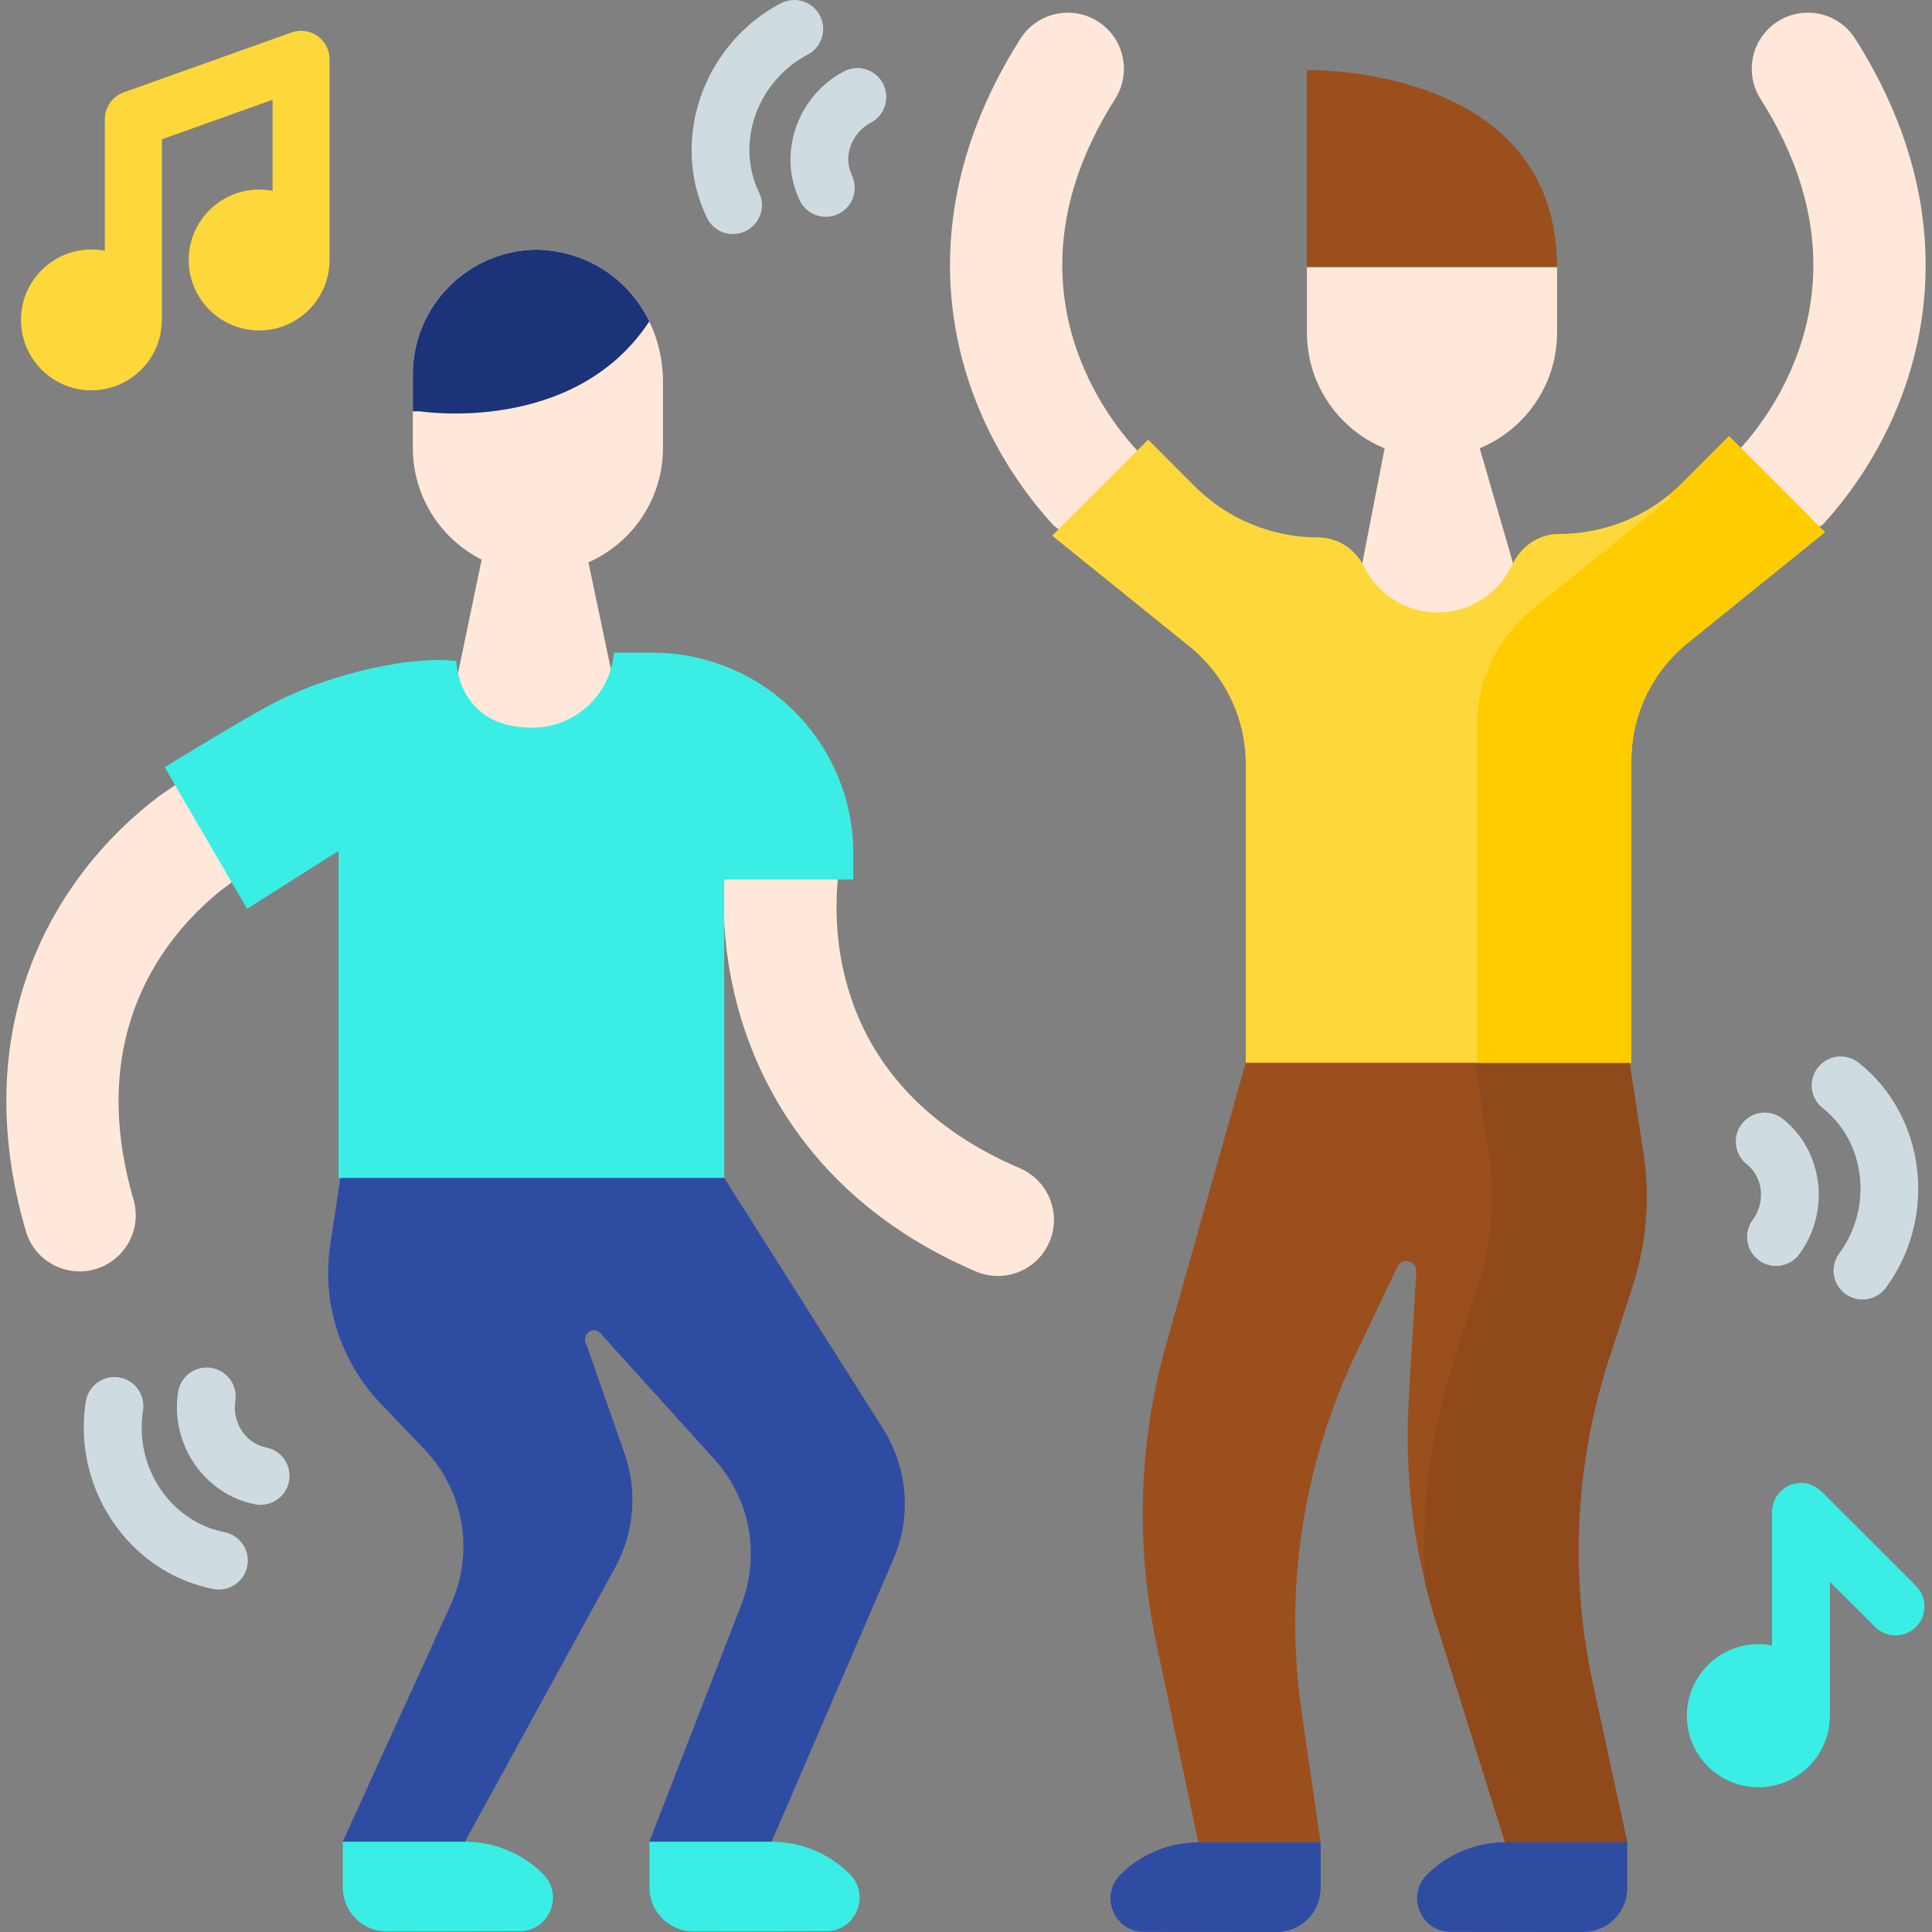<svg width="50" height="50" viewBox="0 0 50 50" fill="none" xmlns="http://www.w3.org/2000/svg">
<rect x="0" y="0" width="50" height="50" fill="#808080" stroke="none"/>
<g clip-path="url(#clip0_3185_29089)">
<path d="M2.366 9.366C2.966 9.366 3.452 8.88 3.452 8.281C3.452 7.681 2.966 7.195 2.366 7.195C1.767 7.195 1.281 7.681 1.281 8.281C1.281 8.88 1.767 9.366 2.366 9.366Z" fill="#FED73A"/>
<path d="M6.706 7.815C7.306 7.815 7.792 7.329 7.792 6.73C7.792 6.13 7.306 5.645 6.706 5.645C6.107 5.645 5.621 6.13 5.621 6.73C5.621 7.329 6.107 7.815 6.706 7.815Z" fill="#FED73A"/>
<path d="M2.366 10.102C3.346 10.102 4.146 9.325 4.186 8.355C4.188 8.33 4.19 8.304 4.19 8.279V3.605L7.054 2.582V4.939C6.94 4.917 6.824 4.906 6.707 4.905C5.702 4.905 4.884 5.723 4.884 6.729C4.884 7.734 5.702 8.552 6.707 8.552C7.687 8.552 8.487 7.774 8.527 6.804C8.529 6.779 8.53 6.754 8.53 6.729V1.535C8.53 1.417 8.502 1.3 8.448 1.195C8.393 1.09 8.314 1 8.218 0.932C8.121 0.863 8.009 0.82 7.892 0.804C7.775 0.788 7.655 0.8 7.544 0.84L3.203 2.39C3.06 2.441 2.936 2.536 2.848 2.66C2.76 2.785 2.713 2.933 2.713 3.085V6.49C2.599 6.467 2.483 6.456 2.366 6.456C1.361 6.456 0.543 7.274 0.543 8.279C0.543 9.284 1.361 10.102 2.366 10.102ZM6.707 7.076C6.615 7.076 6.527 7.039 6.462 6.974C6.397 6.909 6.36 6.821 6.36 6.729C6.36 6.637 6.397 6.548 6.462 6.483C6.527 6.418 6.615 6.382 6.707 6.382C6.899 6.382 7.054 6.537 7.054 6.729C7.054 6.92 6.899 7.076 6.707 7.076ZM2.366 7.932C2.458 7.932 2.547 7.968 2.612 8.034C2.677 8.099 2.713 8.187 2.713 8.279C2.713 8.47 2.558 8.626 2.366 8.626C2.175 8.626 2.019 8.47 2.019 8.279C2.019 8.187 2.056 8.099 2.121 8.034C2.186 7.968 2.274 7.932 2.366 7.932Z" fill="#FED73A"/>
<path d="M45.508 45.505C46.117 45.505 46.611 45.012 46.611 44.403C46.611 43.794 46.117 43.301 45.508 43.301C44.9 43.301 44.406 43.794 44.406 44.403C44.406 45.012 44.9 45.505 45.508 45.505Z" fill="#3AEEE6"/>
<path d="M49.586 41.044L47.14 38.599C47.035 38.494 46.901 38.422 46.756 38.393C46.611 38.364 46.46 38.379 46.323 38.436C46.186 38.493 46.069 38.589 45.987 38.712C45.904 38.835 45.86 38.98 45.86 39.129V42.586C45.744 42.563 45.626 42.551 45.508 42.551C44.487 42.551 43.656 43.382 43.656 44.403C43.656 45.424 44.487 46.255 45.508 46.255C46.503 46.255 47.315 45.465 47.355 44.48C47.358 44.454 47.359 44.429 47.359 44.403V40.938L48.526 42.104C48.666 42.245 48.857 42.324 49.056 42.324C49.254 42.324 49.445 42.245 49.586 42.104C49.726 41.964 49.805 41.773 49.805 41.574C49.805 41.376 49.726 41.185 49.586 41.044ZM45.508 44.755C45.313 44.755 45.155 44.597 45.155 44.403C45.155 44.209 45.313 44.05 45.508 44.05C45.702 44.05 45.86 44.209 45.86 44.403C45.86 44.597 45.702 44.755 45.508 44.755Z" fill="#3AEEE6"/>
<path d="M27.273 13.604C24.736 10.85 23.177 6.093 26.409 1.002C26.839 0.325 27.736 0.125 28.413 0.555C29.09 0.985 29.29 1.883 28.86 2.56C25.902 7.218 28.531 10.684 29.408 11.635L30.464 12.688L28.532 14.554L27.273 13.604ZM45.014 11.635C45.89 10.684 48.519 7.218 45.562 2.56C45.132 1.883 45.332 0.985 46.008 0.555C46.685 0.125 47.582 0.325 48.012 1.002C51.245 6.093 49.685 10.85 47.148 13.604L44.555 14.321L45.014 11.635ZM40.297 6.91V8.607C40.297 10.395 38.848 11.844 37.06 11.844C35.273 11.844 33.823 10.395 33.823 8.607V6.91H40.297Z" fill="#FFE8D9"/>
<path d="M35.207 14.828L35.862 11.457H38.254L39.294 15.049V16.889H35.207V14.828Z" fill="#FFE8D9"/>
<path d="M34.175 47.676L33.685 44.294C33.228 41.137 33.717 37.914 35.091 35.035L36.164 32.785C36.286 32.53 36.671 32.629 36.654 32.912L36.458 36.209C36.343 38.161 36.582 40.118 37.166 41.985L38.948 47.676H42.111L41.219 43.563C40.614 40.774 40.759 37.874 41.641 35.16L42.251 33.279C42.611 32.172 42.706 30.995 42.53 29.844L42.171 27.502L37.058 25.797L32.24 27.502L30.182 34.786C29.472 37.298 29.383 39.945 29.921 42.5L31.012 47.676L32.593 48.383L34.175 47.676Z" fill="#9B4F1D"/>
<path d="M42.252 33.282C42.612 32.174 42.708 30.997 42.531 29.846L42.172 27.504H38.175L38.534 29.846C38.71 30.997 38.614 32.174 38.255 33.282L37.644 35.162C37.041 37.02 36.78 38.972 36.874 40.923C36.96 41.28 37.058 41.635 37.168 41.987L38.949 47.678L40.689 48.385L42.112 47.678L41.22 43.565C40.615 40.776 40.76 37.876 41.642 35.162L42.252 33.282Z" fill="#8F491B"/>
<path d="M33.82 6.911V1.813C33.82 1.813 40.295 1.663 40.295 6.911H33.82Z" fill="#9B4F1D"/>
<path d="M4.139 20.587C1.325 22.709 -0.862 26.6 0.667 31.857C0.891 32.627 1.696 33.07 2.466 32.846C3.236 32.621 3.679 31.815 3.455 31.045C2.201 26.733 4.28 24.212 5.694 23.062L5.995 22.834L6.331 20.54L4.532 20.32L4.139 20.587Z" fill="#FFE8D9"/>
<path d="M16.807 48.843V47.664H19.97C20.345 47.664 20.717 47.738 21.064 47.882C21.411 48.026 21.726 48.236 21.992 48.502C22.536 49.047 22.152 49.979 21.381 49.98L17.951 49.986C17.32 49.987 16.807 49.475 16.807 48.843ZM8.871 48.843V47.664H12.034C12.41 47.664 12.781 47.738 13.128 47.882C13.475 48.026 13.79 48.236 14.056 48.502C14.601 49.047 14.216 49.979 13.446 49.98L10.015 49.986C9.384 49.987 8.871 49.475 8.871 48.843Z" fill="#3AEEE6"/>
<path d="M21.683 22.759C21.532 24.331 21.688 28.218 26.395 30.235C27.132 30.551 27.474 31.405 27.159 32.142C26.843 32.879 25.99 33.221 25.253 32.905C20.168 30.726 18.555 26.302 18.741 22.759L20.302 21.145L21.683 22.759Z" fill="#FFE8D9"/>
<path d="M17.158 9.894V11.591C17.158 13.379 15.709 14.829 13.921 14.829C12.133 14.829 10.684 13.379 10.684 11.591V9.695C10.684 7.909 12.132 6.461 13.918 6.461C15.808 6.524 17.161 8.039 17.158 9.894Z" fill="#FFE8D9"/>
<path d="M15.035 13.633H12.643L11.625 18.514C11.625 18.514 12.24 19.453 13.822 19.453C15.405 19.453 15.988 18.171 15.988 18.171L15.035 13.633Z" fill="#FFE8D9"/>
<path d="M16.87 16.891H15.889C15.798 17.979 14.887 18.833 13.776 18.833C11.828 18.833 11.808 17.106 11.808 17.106C10.687 16.973 8.677 17.389 7.161 18.155C6.411 18.534 4.262 19.854 4.262 19.854L6.394 23.519L8.763 22.021V20.749V30.488L13.924 31.547L18.742 30.488V22.761H22.084V22.088C22.084 20.71 21.536 19.388 20.561 18.413C19.587 17.438 18.265 16.891 16.886 16.891L16.87 16.891Z" fill="#3AEEE6"/>
<path d="M16.803 8.319C16.283 7.248 15.23 6.505 13.918 6.461C12.132 6.461 10.684 7.909 10.684 9.695V10.645H10.873C10.873 10.645 14.856 11.277 16.803 8.319Z" fill="#1C337A"/>
<path d="M6.743 38.945C6.696 38.945 6.647 38.94 6.599 38.931C5.287 38.675 4.395 37.367 4.61 36.016C4.643 35.821 4.752 35.647 4.912 35.531C5.072 35.416 5.272 35.369 5.467 35.4C5.662 35.431 5.837 35.538 5.954 35.697C6.071 35.857 6.12 36.056 6.091 36.251C6.001 36.814 6.358 37.356 6.886 37.459C7.069 37.495 7.232 37.597 7.344 37.747C7.456 37.896 7.507 38.081 7.49 38.267C7.472 38.453 7.385 38.625 7.247 38.75C7.109 38.876 6.93 38.945 6.743 38.945Z" fill="#CEDBE0"/>
<path d="M5.663 41.137C5.615 41.137 5.567 41.132 5.519 41.123C3.342 40.698 1.863 38.521 2.221 36.269C2.237 36.172 2.271 36.079 2.323 35.995C2.374 35.911 2.442 35.838 2.521 35.78C2.601 35.722 2.691 35.681 2.787 35.658C2.883 35.635 2.982 35.631 3.08 35.647C3.276 35.678 3.452 35.786 3.568 35.947C3.685 36.108 3.733 36.309 3.702 36.505C3.469 37.968 4.413 39.379 5.806 39.651C5.989 39.686 6.152 39.789 6.264 39.938C6.376 40.087 6.428 40.273 6.41 40.459C6.392 40.644 6.306 40.817 6.167 40.942C6.029 41.067 5.849 41.137 5.663 41.137ZM45.963 32.763C45.804 32.763 45.648 32.712 45.52 32.617C45.441 32.559 45.373 32.486 45.323 32.401C45.272 32.317 45.238 32.224 45.223 32.126C45.208 32.029 45.212 31.93 45.236 31.834C45.26 31.739 45.302 31.649 45.36 31.569C45.698 31.11 45.629 30.464 45.207 30.131C45.13 30.07 45.065 29.994 45.017 29.908C44.969 29.822 44.939 29.727 44.927 29.63C44.916 29.532 44.924 29.433 44.951 29.338C44.977 29.244 45.023 29.155 45.084 29.078C45.207 28.922 45.387 28.821 45.585 28.798C45.782 28.775 45.98 28.831 46.136 28.954C47.185 29.783 47.379 31.355 46.568 32.457C46.498 32.552 46.407 32.629 46.302 32.682C46.197 32.736 46.081 32.763 45.963 32.763Z" fill="#CEDBE0"/>
<path d="M48.202 33.632C48.064 33.632 47.928 33.594 47.81 33.521C47.692 33.448 47.596 33.344 47.534 33.221C47.471 33.097 47.444 32.959 47.456 32.821C47.467 32.682 47.517 32.55 47.599 32.439C48.477 31.245 48.285 29.558 47.172 28.678C47.094 28.617 47.03 28.541 46.982 28.456C46.934 28.369 46.903 28.275 46.892 28.177C46.88 28.079 46.889 27.98 46.915 27.886C46.942 27.791 46.987 27.703 47.048 27.625C47.172 27.469 47.352 27.369 47.549 27.346C47.747 27.323 47.945 27.379 48.101 27.502C49.841 28.877 50.157 31.49 48.807 33.327C48.737 33.422 48.646 33.499 48.541 33.552C48.436 33.605 48.32 33.632 48.202 33.632ZM21.372 5.611C21.231 5.611 21.093 5.571 20.973 5.496C20.854 5.421 20.758 5.314 20.697 5.187C20.116 3.983 20.628 2.486 21.84 1.848C21.927 1.802 22.022 1.774 22.12 1.765C22.218 1.756 22.317 1.766 22.411 1.795C22.505 1.825 22.592 1.872 22.668 1.935C22.744 1.998 22.806 2.075 22.852 2.162C22.898 2.249 22.926 2.345 22.935 2.443C22.944 2.541 22.934 2.64 22.904 2.734C22.875 2.828 22.828 2.915 22.765 2.991C22.702 3.066 22.625 3.129 22.538 3.175C22.033 3.44 21.813 4.051 22.047 4.536C22.102 4.65 22.127 4.776 22.12 4.903C22.113 5.029 22.074 5.152 22.007 5.26C21.939 5.367 21.846 5.456 21.735 5.517C21.624 5.579 21.499 5.611 21.372 5.611Z" fill="#CEDBE0"/>
<path d="M18.97 6.058C18.829 6.058 18.691 6.018 18.571 5.943C18.451 5.868 18.356 5.761 18.294 5.634C17.33 3.637 18.188 1.148 20.205 0.086C20.292 0.04 20.387 0.012 20.486 0.003C20.584 -0.006 20.682 0.004 20.776 0.034C20.87 0.063 20.958 0.11 21.034 0.173C21.109 0.236 21.172 0.313 21.218 0.401C21.263 0.488 21.292 0.583 21.301 0.681C21.31 0.779 21.299 0.878 21.27 0.972C21.241 1.066 21.194 1.153 21.131 1.229C21.068 1.305 20.99 1.367 20.903 1.413C19.592 2.103 19.027 3.704 19.644 4.982C19.699 5.096 19.725 5.223 19.718 5.349C19.711 5.476 19.672 5.599 19.604 5.706C19.537 5.814 19.443 5.902 19.332 5.964C19.221 6.025 19.097 6.057 18.97 6.058Z" fill="#CEDBE0"/>
<path d="M16.806 47.661L19.187 41.524C19.43 40.896 19.494 40.213 19.372 39.551C19.25 38.889 18.946 38.274 18.495 37.774L15.623 34.598C15.601 34.582 15.585 34.561 15.57 34.538C15.537 34.487 15.486 34.451 15.427 34.435C15.214 34.379 15.055 34.638 15.185 34.816L16.164 37.621C16.332 38.101 16.397 38.611 16.355 39.118C16.313 39.625 16.165 40.118 15.921 40.564L12.034 47.661H8.871L11.666 41.527C11.967 40.866 12.063 40.13 11.942 39.415C11.821 38.699 11.488 38.036 10.987 37.511L9.85 36.321C9.331 35.779 8.944 35.124 8.719 34.409C8.493 33.693 8.435 32.935 8.549 32.194L8.81 30.484H18.742L22.853 36.974C23.169 37.474 23.359 38.043 23.405 38.633C23.452 39.222 23.354 39.814 23.119 40.357L19.97 47.661H16.806V47.661Z" fill="#2F4CA3"/>
<path d="M32.24 27.505V19.779C32.24 19.194 32.109 18.617 31.858 18.09C31.606 17.563 31.239 17.099 30.784 16.731L27.23 13.862L29.713 11.378L30.919 12.585C31.338 13.004 31.836 13.337 32.384 13.564C32.932 13.791 33.519 13.908 34.112 13.908H34.112C34.624 13.908 35.078 14.211 35.305 14.67C35.652 15.37 36.373 15.851 37.206 15.851C38.039 15.851 38.76 15.37 39.107 14.67L39.154 14.582C39.382 14.123 39.835 13.819 40.347 13.819C40.94 13.819 41.528 13.702 42.075 13.475C42.623 13.248 43.121 12.915 43.54 12.496L44.746 11.289L47.229 13.773L43.675 16.643C43.22 17.01 42.854 17.474 42.602 18.001C42.35 18.529 42.219 19.105 42.219 19.69V27.505H32.24Z" fill="#FED73A"/>
<path d="M44.747 11.289L43.541 12.496C43.425 12.612 43.303 12.721 43.175 12.823L43.232 12.881L39.678 15.75C39.224 16.117 38.857 16.581 38.605 17.109C38.353 17.636 38.223 18.213 38.223 18.797V27.505H42.22V19.69C42.22 19.105 42.351 18.529 42.603 18.001C42.855 17.474 43.221 17.01 43.676 16.643L47.23 13.773L44.747 11.289Z" fill="#FFCC00"/>
<path d="M34.178 48.859V47.68H31.015C30.64 47.68 30.268 47.754 29.921 47.898C29.574 48.041 29.259 48.252 28.994 48.518C28.449 49.062 28.834 49.994 29.604 49.996L33.034 50.001C33.666 50.003 34.178 49.491 34.178 48.859ZM42.114 48.859V47.68H38.951C38.575 47.68 38.203 47.754 37.857 47.898C37.51 48.041 37.194 48.252 36.929 48.518C36.385 49.062 36.769 49.994 37.539 49.996L40.97 50.001C41.601 50.003 42.114 49.491 42.114 48.859Z" fill="#2F4CA3"/>
</g>
<defs>
<clipPath id="clip0_3185_29089">
<rect width="50" height="50" fill="white"/>
</clipPath>
</defs>
</svg>
